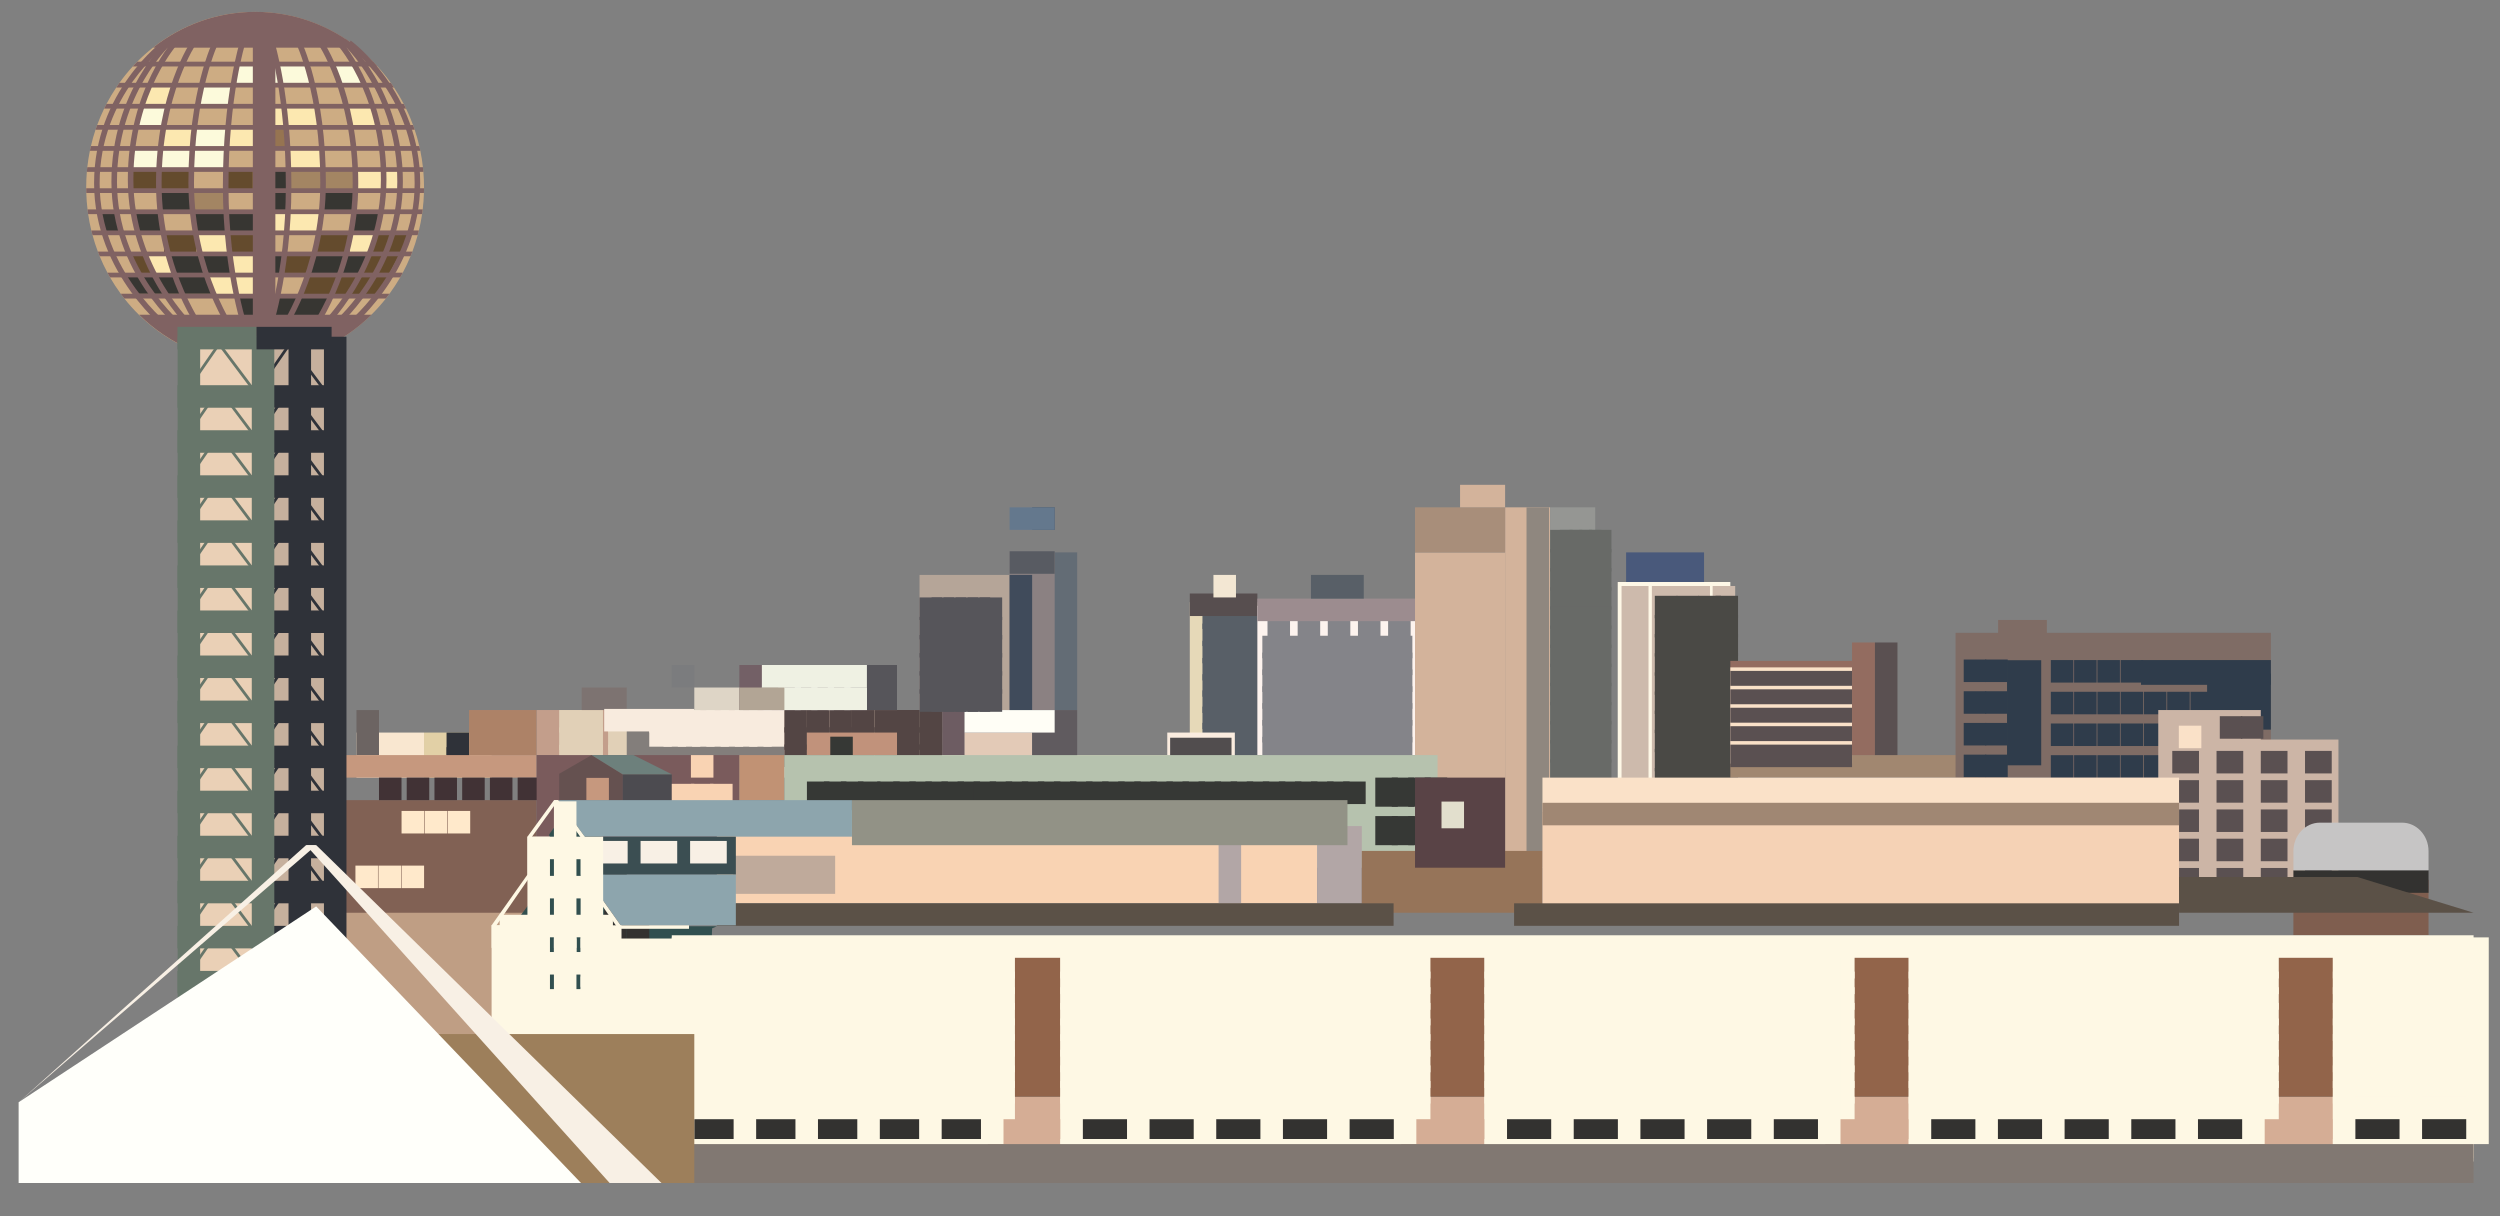 <?xml version="1.0" encoding="UTF-8"?>
<svg width="111px" height="54px" viewBox="0 0 111 54" version="1.1" xmlns="http://www.w3.org/2000/svg" xmlns:xlink="http://www.w3.org/1999/xlink">
    <rect x="0" y="0" width="111" height="54" fill="#808080" stroke="none"/>
    <title>knoxville-skyline</title>
    <g id="Symbols" stroke="none" stroke-width="1" fill="none" fill-rule="evenodd">
        <g id="state" transform="translate(-796, -135)" fill-rule="nonzero">
            <g id="knoxville-skyline" transform="translate(796.133, 136.03)">
                <rect id="Rectangle" fill="#E2D0A6" x="18.694" y="31.496" width="3" height="2"></rect>
                <g id="Group" transform="translate(19.694, 31.496)" fill="#2F3239">
                    <rect id="Rectangle" x="0" y="0" width="1" height="1"></rect>
                    <rect id="Rectangle" x="0" y="0.649" width="1" height="1"></rect>
                </g>
                <rect id="Rectangle" fill="#AD8267" x="20.694" y="30.496" width="3" height="2"></rect>
                <rect id="Rectangle" fill="#C39E8B" x="23.694" y="30.496" width="4" height="2"></rect>
                <g id="Group" transform="translate(24.694, 30.496)" fill="#E1D0B7">
                    <rect id="Rectangle" x="0" y="0" width="1" height="1"></rect>
                    <rect id="Rectangle" x="0.944" y="0" width="1" height="1"></rect>
                    <rect id="Rectangle" x="2.173" y="0" width="1" height="1"></rect>
                    <rect id="Rectangle" x="0" y="0.772" width="1" height="1"></rect>
                    <rect id="Rectangle" x="0.944" y="0.772" width="1" height="1"></rect>
                    <rect id="Rectangle" x="2.173" y="0.772" width="1" height="1"></rect>
                    <rect id="Rectangle" x="0" y="1.545" width="1" height="1"></rect>
                    <rect id="Rectangle" x="0.944" y="1.545" width="1" height="1"></rect>
                    <rect id="Rectangle" x="2.173" y="1.545" width="1" height="1"></rect>
                </g>
                <rect id="Rectangle" fill="#7D7371" x="25.694" y="29.496" width="2" height="1"></rect>
                <rect id="Rectangle" fill="#F9E7D0" x="15.694" y="31.496" width="3" height="2"></rect>
                <rect id="Rectangle" fill="#6C6462" x="15.694" y="30.496" width="1" height="2"></rect>
                <rect id="Rectangle" fill="#837E7B" x="27.694" y="30.496" width="7" height="2"></rect>
                <g id="Group" transform="translate(28.694, 30.496)" fill="#F8EBDE">
                    <g id="Rectangle">
                        <rect x="0" y="0.627" width="1" height="1"></rect>
                        <rect x="0" y="0" width="1" height="1"></rect>
                    </g>
                    <g transform="translate(0.634, 0)" id="Rectangle">
                        <rect x="0" y="0.627" width="1" height="1"></rect>
                        <rect x="0" y="0" width="1" height="1"></rect>
                    </g>
                    <g transform="translate(1.268, 0)" id="Rectangle">
                        <rect x="0" y="0.627" width="1" height="1"></rect>
                        <rect x="0" y="0" width="1" height="1"></rect>
                    </g>
                    <g transform="translate(1.902, 0)" id="Rectangle">
                        <rect x="0" y="0.627" width="1" height="1"></rect>
                        <rect x="0" y="0" width="1" height="1"></rect>
                    </g>
                    <g transform="translate(2.536, 0)" id="Rectangle">
                        <rect x="0" y="0.627" width="1" height="1"></rect>
                        <rect x="0" y="0" width="1" height="1"></rect>
                    </g>
                    <g transform="translate(3.17, 0)" id="Rectangle">
                        <rect x="0" y="0.627" width="1" height="1"></rect>
                        <rect x="0" y="0" width="1" height="1"></rect>
                    </g>
                    <g transform="translate(3.804, 0)" id="Rectangle">
                        <rect x="0" y="0.627" width="1" height="1"></rect>
                        <rect x="0" y="0" width="1" height="1"></rect>
                    </g>
                    <g transform="translate(4.438, 0)" id="Rectangle">
                        <rect x="0" y="0.627" width="1" height="1"></rect>
                        <rect x="0" y="0" width="1" height="1"></rect>
                    </g>
                    <g transform="translate(5.072, 0)" id="Rectangle">
                        <rect x="0" y="0.627" width="1" height="1"></rect>
                        <rect x="0" y="0" width="1" height="1"></rect>
                    </g>
                </g>
                <rect id="Rectangle" fill="#F8EBDE" x="26.694" y="30.446" width="4" height="1"></rect>
                <rect id="Rectangle" fill="#7B7C7E" x="29.694" y="28.496" width="1" height="1"></rect>
                <rect id="Rectangle" fill="#6D5C62" x="41.694" y="30.496" width="1" height="3"></rect>
                <rect id="Rectangle" fill="#FFF6E0" x="34.694" y="32.496" width="8" height="1"></rect>
                <rect id="Rectangle" fill="#E3CAB7" x="34.694" y="30.496" width="7" height="2"></rect>
                <g id="Group" transform="translate(34.694, 30.496)" fill="#534544">
                    <rect id="Rectangle" x="0" y="0" width="1" height="1"></rect>
                    <rect id="Rectangle" x="0" y="0.765" width="1" height="1"></rect>
                    <rect id="Rectangle" x="0" y="1.529" width="1" height="1"></rect>
                </g>
                <g id="Group" transform="translate(35.694, 30.496)" fill="#534544">
                    <rect id="Rectangle" x="0" y="0" width="1" height="1"></rect>
                    <rect id="Rectangle" x="0" y="0.765" width="1" height="1"></rect>
                    <rect id="Rectangle" x="0" y="1.529" width="1" height="1"></rect>
                </g>
                <g id="Group" transform="translate(36.694, 30.496)" fill="#534544">
                    <rect id="Rectangle" x="0" y="0" width="1" height="1"></rect>
                    <rect id="Rectangle" x="0" y="0.765" width="1" height="1"></rect>
                    <rect id="Rectangle" x="0" y="1.529" width="1" height="1"></rect>
                </g>
                <g id="Group" transform="translate(37.694, 30.496)" fill="#534544">
                    <rect id="Rectangle" x="0" y="0" width="1" height="1"></rect>
                    <rect id="Rectangle" x="0" y="0.765" width="1" height="1"></rect>
                    <rect id="Rectangle" x="0" y="1.529" width="1" height="1"></rect>
                </g>
                <g id="Group" transform="translate(38.694, 30.496)" fill="#534544">
                    <rect id="Rectangle" x="0" y="0" width="1" height="1"></rect>
                    <rect id="Rectangle" x="0" y="0.765" width="1" height="1"></rect>
                    <rect id="Rectangle" x="0" y="1.529" width="1" height="1"></rect>
                </g>
                <g id="Group" transform="translate(39.694, 30.496)" fill="#534544">
                    <rect id="Rectangle" x="0" y="0" width="1" height="1"></rect>
                    <rect id="Rectangle" x="0" y="0.765" width="1" height="1"></rect>
                    <rect id="Rectangle" x="0" y="1.529" width="1" height="1"></rect>
                </g>
                <g id="Group" transform="translate(39.694, 30.496)" fill="#534544">
                    <rect id="Rectangle" x="0" y="0" width="1" height="1"></rect>
                    <rect id="Rectangle" x="0" y="0.765" width="1" height="1"></rect>
                    <rect id="Rectangle" x="0" y="1.529" width="1" height="1"></rect>
                </g>
                <g id="Group" transform="translate(40.694, 30.496)" fill="#534544">
                    <rect id="Rectangle" x="0" y="0" width="1" height="1"></rect>
                    <rect id="Rectangle" x="0" y="0.765" width="1" height="1"></rect>
                    <rect id="Rectangle" x="0" y="1.529" width="1" height="1"></rect>
                </g>
                <g id="Group" transform="translate(35.694, 31.496)">
                    <rect id="Rectangle" fill="#C1927B" x="0" y="0" width="4" height="1"></rect>
                    <rect id="Rectangle" fill="#363835" x="1.037" y="0.183" width="1" height="1"></rect>
                </g>
                <rect id="Rectangle" fill="#E3CAB7" x="42.694" y="31.496" width="3" height="2"></rect>
                <rect id="Rectangle" fill="#605B5F" x="45.694" y="30.496" width="2" height="3"></rect>
                <rect id="Rectangle" fill="#FFFEF6" x="42.694" y="30.496" width="4" height="1"></rect>
                <rect id="Rectangle" fill="#56555A" x="37.694" y="28.496" width="2" height="2"></rect>
                <rect id="Rectangle" fill="#736066" x="32.694" y="28.496" width="5" height="2"></rect>
                <rect id="Rectangle" fill="#DED5C6" x="30.694" y="29.496" width="2" height="1"></rect>
                <g id="Group" transform="translate(33.694, 28.496)" fill="#EFF1E3">
                    <rect id="Rectangle" x="3.664" y="0" width="1" height="1"></rect>
                    <rect id="Rectangle" x="2.931" y="0" width="1" height="1"></rect>
                    <rect id="Rectangle" x="2.199" y="0" width="1" height="1"></rect>
                    <rect id="Rectangle" x="1.466" y="0" width="1" height="1"></rect>
                    <rect id="Rectangle" x="0.733" y="0" width="1" height="1"></rect>
                    <rect id="Rectangle" x="0" y="0" width="1" height="1"></rect>
                </g>
                <g id="Group" transform="translate(33.694, 29.496)" fill="#EFF1E3">
                    <rect id="Rectangle" x="3.664" y="0" width="1" height="1"></rect>
                    <rect id="Rectangle" x="2.931" y="0" width="1" height="1"></rect>
                    <rect id="Rectangle" x="2.199" y="0" width="1" height="1"></rect>
                    <rect id="Rectangle" x="1.466" y="0" width="1" height="1"></rect>
                    <rect id="Rectangle" x="0.733" y="0" width="1" height="1"></rect>
                    <rect id="Rectangle" x="0" y="0" width="1" height="1"></rect>
                </g>
                <g id="Group" transform="translate(33.694, 29.496)" fill="#EFF1E3">
                    <rect id="Rectangle" x="3.664" y="0" width="1" height="1"></rect>
                    <rect id="Rectangle" x="2.931" y="0" width="1" height="1"></rect>
                    <rect id="Rectangle" x="2.199" y="0" width="1" height="1"></rect>
                    <rect id="Rectangle" x="1.466" y="0" width="1" height="1"></rect>
                    <rect id="Rectangle" x="0.733" y="0" width="1" height="1"></rect>
                    <rect id="Rectangle" x="0" y="0" width="1" height="1"></rect>
                </g>
                <rect id="Rectangle" fill="#B2A595" x="32.694" y="29.496" width="2" height="1"></rect>
                <rect id="Rectangle" fill="#B5A598" x="40.694" y="24.496" width="4" height="6"></rect>
                <g id="Group" transform="translate(40.694, 25.496)" fill="#56555A">
                    <g id="Rectangle">
                        <rect x="0" y="0" width="1" height="1"></rect>
                        <rect x="0.534" y="0" width="1" height="1"></rect>
                        <rect x="1.068" y="0" width="1" height="1"></rect>
                        <rect x="1.602" y="0" width="1" height="1"></rect>
                        <rect x="2.136" y="0" width="1" height="1"></rect>
                        <rect x="2.669" y="0" width="1" height="1"></rect>
                    </g>
                    <g transform="translate(0, 0.865)" id="Rectangle">
                        <rect x="0" y="0" width="1" height="1"></rect>
                        <rect x="0.534" y="0" width="1" height="1"></rect>
                        <rect x="1.068" y="0" width="1" height="1"></rect>
                        <rect x="1.602" y="0" width="1" height="1"></rect>
                        <rect x="2.136" y="0" width="1" height="1"></rect>
                        <rect x="2.669" y="0" width="1" height="1"></rect>
                    </g>
                    <g transform="translate(0, 1.668)" id="Rectangle">
                        <rect x="0" y="0" width="1" height="1"></rect>
                        <rect x="0.534" y="0" width="1" height="1"></rect>
                        <rect x="1.068" y="0" width="1" height="1"></rect>
                        <rect x="1.602" y="0" width="1" height="1"></rect>
                        <rect x="2.136" y="0" width="1" height="1"></rect>
                        <rect x="2.669" y="0" width="1" height="1"></rect>
                    </g>
                    <g transform="translate(0, 2.471)" id="Rectangle">
                        <rect x="0" y="0" width="1" height="1"></rect>
                        <rect x="0.534" y="0" width="1" height="1"></rect>
                        <rect x="1.068" y="0" width="1" height="1"></rect>
                        <rect x="1.602" y="0" width="1" height="1"></rect>
                        <rect x="2.136" y="0" width="1" height="1"></rect>
                        <rect x="2.669" y="0" width="1" height="1"></rect>
                    </g>
                    <g transform="translate(0, 3.275)" id="Rectangle">
                        <rect x="0" y="0" width="1" height="1"></rect>
                        <rect x="0.534" y="0" width="1" height="1"></rect>
                        <rect x="1.068" y="0" width="1" height="1"></rect>
                        <rect x="1.602" y="0" width="1" height="1"></rect>
                        <rect x="2.136" y="0" width="1" height="1"></rect>
                        <rect x="2.669" y="0" width="1" height="1"></rect>
                    </g>
                    <g transform="translate(0, 4.078)" id="Rectangle">
                        <rect x="0" y="0" width="1" height="1"></rect>
                        <rect x="0.534" y="0" width="1" height="1"></rect>
                        <rect x="1.068" y="0" width="1" height="1"></rect>
                        <rect x="1.602" y="0" width="1" height="1"></rect>
                        <rect x="2.136" y="0" width="1" height="1"></rect>
                        <rect x="2.669" y="0" width="1" height="1"></rect>
                    </g>
                </g>
                <rect id="Rectangle" fill="#636C75" x="45.694" y="23.496" width="2" height="7"></rect>
                <rect id="Rectangle" fill="#8B8182" x="44.694" y="23.496" width="2" height="7"></rect>
                <rect id="Rectangle" fill="#404B5B" x="44.694" y="24.496" width="1" height="6"></rect>
                <rect id="Rectangle" fill="#585B62" x="44.694" y="23.446" width="2" height="1"></rect>
                <rect id="Rectangle" fill="#404B5B" x="45.694" y="21.496" width="1" height="1"></rect>
                <rect id="Rectangle" fill="#64788D" x="44.694" y="21.496" width="2" height="1"></rect>
                <rect id="Rectangle" fill="#F9D3B3" x="47.694" y="32.496" width="4" height="1"></rect>
                <g id="Group" transform="translate(52.694, 24.496)">
                    <rect id="Rectangle" fill="#E6D9B8" x="0" y="1.209" width="3" height="7.714"></rect>
                    <g transform="translate(0.562, 1.398)" fill="#585F67" id="Rectangle">
                        <g>
                            <rect x="0" y="0" width="1" height="1"></rect>
                            <rect x="0.809" y="0" width="1" height="1"></rect>
                            <rect x="1.617" y="0" width="1" height="1"></rect>
                        </g>
                        <g transform="translate(0, 0.763)">
                            <rect x="0" y="0" width="1" height="1"></rect>
                            <rect x="0.809" y="0" width="1" height="1"></rect>
                            <rect x="1.617" y="0" width="1" height="1"></rect>
                        </g>
                        <g transform="translate(0, 1.526)">
                            <rect x="0" y="0" width="1" height="1"></rect>
                            <rect x="0.809" y="0" width="1" height="1"></rect>
                            <rect x="1.617" y="0" width="1" height="1"></rect>
                        </g>
                        <g transform="translate(0, 2.289)">
                            <rect x="0" y="0" width="1" height="1"></rect>
                            <rect x="1.027" y="0" width="1" height="1"></rect>
                            <rect x="0.647" y="0" width="1" height="1"></rect>
                            <rect x="1.617" y="0" width="1" height="1"></rect>
                        </g>
                        <g transform="translate(0, 3.01)">
                            <rect x="0" y="0" width="1" height="1"></rect>
                            <rect x="1.027" y="0" width="1" height="1"></rect>
                            <rect x="0.647" y="0" width="1" height="1"></rect>
                            <rect x="1.617" y="0" width="1" height="1"></rect>
                        </g>
                        <g transform="translate(0, 3.73)">
                            <rect x="0" y="0" width="1" height="1"></rect>
                            <rect x="1.027" y="0" width="1" height="1"></rect>
                            <rect x="0.647" y="0" width="1" height="1"></rect>
                            <rect x="1.617" y="0" width="1" height="1"></rect>
                        </g>
                        <g transform="translate(0, 4.45)">
                            <rect x="0" y="0" width="1" height="1"></rect>
                            <rect x="1.027" y="0" width="1" height="1"></rect>
                            <rect x="0.647" y="0" width="1" height="1"></rect>
                            <rect x="1.617" y="0" width="1" height="1"></rect>
                        </g>
                        <g transform="translate(0, 5.17)">
                            <rect x="0" y="0" width="1" height="1"></rect>
                            <rect x="1.027" y="0" width="1" height="1"></rect>
                            <rect x="0.647" y="0" width="1" height="1"></rect>
                            <rect x="1.617" y="0" width="1" height="1"></rect>
                        </g>
                        <g transform="translate(0, 5.89)">
                            <rect x="0" y="0" width="1" height="1"></rect>
                            <rect x="1.027" y="0" width="1" height="1"></rect>
                            <rect x="0.647" y="0" width="1" height="1"></rect>
                            <rect x="1.617" y="0" width="1" height="1"></rect>
                        </g>
                        <g transform="translate(0, 6.61)">
                            <rect x="0" y="0" width="1" height="1"></rect>
                            <rect x="1.027" y="0" width="1" height="1"></rect>
                            <rect x="0.647" y="0" width="1" height="1"></rect>
                            <rect x="1.617" y="0" width="1" height="1"></rect>
                        </g>
                    </g>
                    <rect id="Rectangle" fill="#574E4F" x="0" y="0.826" width="3" height="1"></rect>
                    <rect id="Rectangle" fill="#F3E7D3" x="1.05" y="0" width="1" height="1"></rect>
                </g>
                <g id="Group" transform="translate(51.694, 31.496)">
                    <rect id="Rectangle" fill="#FAECDF" x="0" y="0" width="3" height="2"></rect>
                    <rect id="Rectangle" fill="#514D4E" x="0.127" y="0.229" width="2.725" height="1.157"></rect>
                </g>
                <g id="Group" transform="translate(55.694, 24.496)">
                    <rect id="Rectangle" fill="#FDF3EE" x="0" y="1.373" width="7" height="6.627"></rect>
                    <rect id="Rectangle" fill="#848489" x="0.45" y="1.795" width="1" height="1"></rect>
                    <rect id="Rectangle" fill="#848489" x="1.789" y="1.795" width="1" height="1"></rect>
                    <rect id="Rectangle" fill="#848489" x="3.127" y="1.795" width="1" height="1"></rect>
                    <rect id="Rectangle" fill="#848489" x="4.466" y="1.795" width="1" height="1"></rect>
                    <rect id="Rectangle" fill="#848489" x="5.805" y="1.795" width="1" height="1"></rect>
                    <rect id="Rectangle" fill="#848489" x="0.221" y="2.701" width="6.661" height="1"></rect>
                    <rect id="Rectangle" fill="#848489" x="0.221" y="3.449" width="6.661" height="1"></rect>
                    <rect id="Rectangle" fill="#848489" x="0.221" y="4.197" width="6.661" height="1"></rect>
                    <rect id="Rectangle" fill="#848489" x="0.221" y="4.944" width="6.661" height="1"></rect>
                    <rect id="Rectangle" fill="#848489" x="0.221" y="5.692" width="6.661" height="1"></rect>
                    <rect id="Rectangle" fill="#848489" x="0.221" y="6.44" width="6.661" height="1"></rect>
                    <rect id="Rectangle" fill="#848489" x="0.221" y="7.188" width="6.661" height="1"></rect>
                    <rect id="Rectangle" fill="#9C8C8F" x="0" y="1.053" width="7" height="1"></rect>
                    <rect id="Rectangle" fill="#585F67" x="2.379" y="0" width="2.346" height="1.053"></rect>
                </g>
                <rect id="Rectangle" fill="#D3B39B" x="62.694" y="23.496" width="4" height="14"></rect>
                <rect id="Rectangle" fill="#D3B39B" x="66.694" y="21.496" width="2" height="16"></rect>
                <rect id="Rectangle" fill="#A88E7A" x="62.694" y="21.496" width="4" height="2"></rect>
                <rect id="Rectangle" fill="#8F877F" x="67.644" y="21.496" width="1" height="16"></rect>
                <rect id="Rectangle" fill="#D3B39B" x="64.694" y="20.496" width="2" height="1"></rect>
                <rect id="Rectangle" fill="#959693" x="68.694" y="21.496" width="2" height="13"></rect>
                <g id="Group" transform="translate(68.694, 22.496)" fill="#686A67">
                    <g id="Rectangle">
                        <rect x="0" y="0" width="1" height="1"></rect>
                        <rect x="0.43" y="0" width="1" height="1"></rect>
                        <rect x="0.86" y="0" width="1" height="1"></rect>
                        <rect x="1.291" y="0" width="1" height="1"></rect>
                        <rect x="1.721" y="0" width="1" height="1"></rect>
                    </g>
                    <g transform="translate(0, 0.849)" id="Rectangle">
                        <rect x="0" y="0" width="1" height="1"></rect>
                        <rect x="0.43" y="0" width="1" height="1"></rect>
                        <rect x="0.86" y="0" width="1" height="1"></rect>
                        <rect x="1.291" y="0" width="1" height="1"></rect>
                        <rect x="1.721" y="0" width="1" height="1"></rect>
                    </g>
                    <g transform="translate(0, 1.697)" id="Rectangle">
                        <rect x="0" y="0" width="1" height="1"></rect>
                        <rect x="0.43" y="0" width="1" height="1"></rect>
                        <rect x="0.86" y="0" width="1" height="1"></rect>
                        <rect x="1.291" y="0" width="1" height="1"></rect>
                        <rect x="1.721" y="0" width="1" height="1"></rect>
                    </g>
                    <g transform="translate(0, 2.546)" id="Rectangle">
                        <rect x="0" y="0" width="1" height="1"></rect>
                        <rect x="0.43" y="0" width="1" height="1"></rect>
                        <rect x="0.86" y="0" width="1" height="1"></rect>
                        <rect x="1.291" y="0" width="1" height="1"></rect>
                        <rect x="1.721" y="0" width="1" height="1"></rect>
                    </g>
                    <g transform="translate(0, 3.395)" id="Rectangle">
                        <rect x="0" y="0" width="1" height="1"></rect>
                        <rect x="0.43" y="0" width="1" height="1"></rect>
                        <rect x="0.86" y="0" width="1" height="1"></rect>
                        <rect x="1.291" y="0" width="1" height="1"></rect>
                        <rect x="1.721" y="0" width="1" height="1"></rect>
                    </g>
                    <g transform="translate(0, 4.244)" id="Rectangle">
                        <rect x="0" y="0" width="1" height="1"></rect>
                        <rect x="0.43" y="0" width="1" height="1"></rect>
                        <rect x="0.86" y="0" width="1" height="1"></rect>
                        <rect x="1.291" y="0" width="1" height="1"></rect>
                        <rect x="1.721" y="0" width="1" height="1"></rect>
                    </g>
                    <g transform="translate(0, 5.092)" id="Rectangle">
                        <rect x="0" y="0" width="1" height="1"></rect>
                        <rect x="0.43" y="0" width="1" height="1"></rect>
                        <rect x="0.86" y="0" width="1" height="1"></rect>
                        <rect x="1.291" y="0" width="1" height="1"></rect>
                        <rect x="1.721" y="0" width="1" height="1"></rect>
                    </g>
                    <g transform="translate(0, 5.941)" id="Rectangle">
                        <rect x="0" y="0" width="1" height="1"></rect>
                        <rect x="0.43" y="0" width="1" height="1"></rect>
                        <rect x="0.86" y="0" width="1" height="1"></rect>
                        <rect x="1.291" y="0" width="1" height="1"></rect>
                        <rect x="1.721" y="0" width="1" height="1"></rect>
                    </g>
                    <g transform="translate(0, 6.79)" id="Rectangle">
                        <rect x="0" y="0" width="1" height="1"></rect>
                        <rect x="0.43" y="0" width="1" height="1"></rect>
                        <rect x="0.86" y="0" width="1" height="1"></rect>
                        <rect x="1.291" y="0" width="1" height="1"></rect>
                        <rect x="1.721" y="0" width="1" height="1"></rect>
                    </g>
                    <g transform="translate(0, 7.639)" id="Rectangle">
                        <rect x="0" y="0" width="1" height="1"></rect>
                        <rect x="0.43" y="0" width="1" height="1"></rect>
                        <rect x="0.86" y="0" width="1" height="1"></rect>
                        <rect x="1.291" y="0" width="1" height="1"></rect>
                        <rect x="1.721" y="0" width="1" height="1"></rect>
                    </g>
                    <g transform="translate(0, 8.487)" id="Rectangle">
                        <rect x="0" y="0" width="1" height="1"></rect>
                        <rect x="0.43" y="0" width="1" height="1"></rect>
                        <rect x="0.86" y="0" width="1" height="1"></rect>
                        <rect x="1.291" y="0" width="1" height="1"></rect>
                        <rect x="1.721" y="0" width="1" height="1"></rect>
                    </g>
                    <g transform="translate(0, 9.336)" id="Rectangle">
                        <rect x="0" y="0" width="1" height="1"></rect>
                        <rect x="0.43" y="0" width="1" height="1"></rect>
                        <rect x="0.86" y="0" width="1" height="1"></rect>
                        <rect x="1.291" y="0" width="1" height="1"></rect>
                        <rect x="1.721" y="0" width="1" height="1"></rect>
                    </g>
                    <g transform="translate(0, 10.185)" id="Rectangle">
                        <rect x="0" y="0" width="1" height="1"></rect>
                        <rect x="0.43" y="0" width="1" height="1"></rect>
                        <rect x="0.86" y="0" width="1" height="1"></rect>
                        <rect x="1.291" y="0" width="1" height="1"></rect>
                        <rect x="1.721" y="0" width="1" height="1"></rect>
                    </g>
                    <g transform="translate(0, 11.034)" id="Rectangle">
                        <rect x="0" y="0" width="1" height="1"></rect>
                        <rect x="0.43" y="0" width="1" height="1"></rect>
                        <rect x="0.86" y="0" width="1" height="1"></rect>
                        <rect x="1.291" y="0" width="1" height="1"></rect>
                        <rect x="1.721" y="0" width="1" height="1"></rect>
                    </g>
                </g>
                <g id="Group" transform="translate(71.694, 23.496)">
                    <rect id="Rectangle" fill="#FEF8E7" x="0" y="1.315" width="5" height="9.685"></rect>
                    <g transform="translate(0.17, 1.492)" fill="#CDBAAC" id="Rectangle">
                        <rect x="1.346" y="0" width="2.58" height="9.508"></rect>
                        <rect x="0" y="0" width="1.197" height="9.508"></rect>
                        <rect x="4.045" y="0" width="1" height="9.508"></rect>
                    </g>
                    <g transform="translate(1.647, 1.927)" fill="#4A4945" id="Rectangle">
                        <rect x="0" y="0" width="1" height="1"></rect>
                        <rect x="0.967" y="0" width="1" height="1"></rect>
                        <rect x="1.935" y="0" width="1" height="1"></rect>
                        <rect x="2.695" y="0" width="1" height="1"></rect>
                        <rect x="0" y="0.85" width="1" height="1"></rect>
                        <rect x="0.967" y="0.85" width="1" height="1"></rect>
                        <rect x="1.935" y="0.85" width="1" height="1"></rect>
                        <rect x="2.695" y="0.85" width="1" height="1"></rect>
                        <rect x="0" y="1.699" width="1" height="1"></rect>
                        <rect x="0.967" y="1.699" width="1" height="1"></rect>
                        <rect x="1.935" y="1.699" width="1" height="1"></rect>
                        <rect x="2.695" y="1.699" width="1" height="1"></rect>
                        <rect x="0" y="2.549" width="1" height="1"></rect>
                        <rect x="0.967" y="2.549" width="1" height="1"></rect>
                        <rect x="1.935" y="2.549" width="1" height="1"></rect>
                        <rect x="2.695" y="2.549" width="1" height="1"></rect>
                        <rect x="0" y="3.398" width="1" height="1"></rect>
                        <rect x="0.967" y="3.398" width="1" height="1"></rect>
                        <rect x="1.935" y="3.398" width="1" height="1"></rect>
                        <rect x="2.695" y="3.398" width="1" height="1"></rect>
                        <rect x="0" y="4.248" width="1" height="1"></rect>
                        <rect x="0.967" y="4.248" width="1" height="1"></rect>
                        <rect x="1.935" y="4.248" width="1" height="1"></rect>
                        <rect x="2.695" y="4.248" width="1" height="1"></rect>
                        <rect x="0" y="5.097" width="1" height="1"></rect>
                        <rect x="0.967" y="5.097" width="1" height="1"></rect>
                        <rect x="1.935" y="5.097" width="1" height="1"></rect>
                        <rect x="2.695" y="5.097" width="1" height="1"></rect>
                        <rect x="0" y="5.947" width="1" height="1"></rect>
                        <rect x="0.967" y="5.947" width="1" height="1"></rect>
                        <rect x="1.935" y="5.947" width="1" height="1"></rect>
                        <rect x="2.695" y="5.947" width="1" height="1"></rect>
                        <rect x="0" y="6.796" width="1" height="1"></rect>
                        <rect x="0.967" y="6.796" width="1" height="1"></rect>
                        <rect x="1.935" y="6.796" width="1" height="1"></rect>
                        <rect x="2.695" y="6.796" width="1" height="1"></rect>
                        <rect x="0" y="7.646" width="1" height="1"></rect>
                        <rect x="0.967" y="7.646" width="1" height="1"></rect>
                        <rect x="1.935" y="7.646" width="1" height="1"></rect>
                        <rect x="2.695" y="7.646" width="1" height="1"></rect>
                        <rect x="0" y="8.496" width="1" height="1"></rect>
                        <rect x="0.967" y="8.496" width="1" height="1"></rect>
                        <rect x="1.935" y="8.496" width="1" height="1"></rect>
                        <rect x="2.695" y="8.496" width="1" height="1"></rect>
                    </g>
                    <rect id="Rectangle" fill="#49597B" x="0.372" y="0" width="3.461" height="1.315"></rect>
                </g>
                <rect id="Rectangle" fill="#A18770" x="76.694" y="32.496" width="11" height="1"></rect>
                <g id="Group" transform="translate(76.694, 27.496)">
                    <rect id="Rectangle" fill="#936C60" x="0" y="0.818" width="5.404" height="4.182"></rect>
                    <g transform="translate(0, 1.106)" id="Rectangle">
                        <rect fill="#FAE1C8" x="0" y="0" width="5.404" height="1"></rect>
                        <rect fill="#5A5051" x="0" y="0.156" width="5.404" height="1"></rect>
                        <rect fill="#FAE1C8" x="0" y="0.818" width="5.404" height="1"></rect>
                        <rect fill="#5A5051" x="0" y="0.974" width="5.404" height="1"></rect>
                        <rect fill="#FAE1C8" x="0" y="1.637" width="5.404" height="1"></rect>
                        <rect fill="#5A5051" x="0" y="1.792" width="5.404" height="1"></rect>
                        <rect fill="#FAE1C8" x="0" y="2.455" width="5.404" height="1"></rect>
                        <rect fill="#5A5051" x="0" y="2.611" width="5.404" height="1"></rect>
                        <rect fill="#FAE1C8" x="0" y="3.273" width="5.404" height="1"></rect>
                        <rect fill="#5A5051" x="0" y="3.429" width="5.404" height="1"></rect>
                    </g>
                    <rect id="Rectangle" fill="#936C60" x="5.404" y="0" width="1.016" height="5"></rect>
                    <rect id="Rectangle" fill="#5A5051" x="6.42" y="0" width="1" height="5"></rect>
                </g>
                <g id="Group" transform="translate(86.694, 26.496)">
                    <rect id="Rectangle" fill="#7F6C65" x="0" y="0.571" width="14" height="6.429"></rect>
                    <rect id="Rectangle" fill="#7F6C65" x="1.888" y="0" width="2.167" height="1"></rect>
                    <g transform="translate(0.362, 1.757)" fill="#2F3C4B" id="Rectangle">
                        <g>
                            <rect x="0" y="0" width="1" height="1"></rect>
                            <rect x="0.954" y="0" width="1" height="1"></rect>
                            <rect x="0" y="1.408" width="1" height="1"></rect>
                            <rect x="0.954" y="1.408" width="1" height="1"></rect>
                            <rect x="0" y="2.815" width="1" height="1"></rect>
                            <rect x="0.954" y="2.815" width="1" height="1"></rect>
                            <rect x="0" y="4.223" width="1" height="1"></rect>
                            <rect x="0.954" y="4.223" width="1" height="1"></rect>
                            <rect x="3.868" y="0.024" width="1" height="1"></rect>
                            <rect x="3.868" y="1.432" width="1" height="1"></rect>
                            <rect x="3.868" y="2.84" width="1" height="1"></rect>
                            <rect x="3.868" y="4.247" width="1" height="1"></rect>
                            <rect x="4.901" y="0.024" width="1" height="1"></rect>
                            <rect x="4.901" y="1.432" width="1" height="1"></rect>
                            <rect x="4.901" y="2.84" width="1" height="1"></rect>
                            <rect x="4.901" y="4.247" width="1" height="1"></rect>
                            <rect x="5.935" y="0.024" width="1" height="1"></rect>
                            <rect x="5.935" y="1.432" width="1" height="1"></rect>
                            <rect x="5.935" y="2.84" width="1" height="1"></rect>
                            <rect x="5.935" y="4.247" width="1" height="1"></rect>
                            <rect x="6.968" y="0.024" width="1" height="1"></rect>
                            <rect x="6.968" y="1.432" width="1" height="1"></rect>
                            <rect x="6.968" y="2.84" width="1" height="1"></rect>
                            <rect x="6.968" y="4.247" width="1" height="1"></rect>
                            <rect x="8.001" y="1.432" width="1" height="1"></rect>
                            <rect x="8.001" y="2.84" width="1" height="1"></rect>
                            <rect x="8.001" y="4.247" width="1" height="1"></rect>
                            <rect x="9.034" y="1.432" width="1" height="1"></rect>
                            <rect x="10.068" y="1.432" width="1" height="1"></rect>
                            <rect x="1.923" y="0.03" width="1.518" height="4.667"></rect>
                        </g>
                        <rect x="7.872" y="0.024" width="5.766" height="1.1"></rect>
                        <rect x="10.806" y="0.628" width="2.832" height="2.485"></rect>
                    </g>
                </g>
                <g id="Group" transform="translate(95.694, 30.496)">
                    <g fill="#CCB5A6" id="Rectangle">
                        <rect x="0" y="0" width="4.552" height="8"></rect>
                        <rect x="3.849" y="1.31" width="4.151" height="6.69"></rect>
                    </g>
                    <g transform="translate(0.622, 0.273)" id="Rectangle">
                        <g transform="translate(0, 1.541)" fill="#5A5051">
                            <rect x="0" y="0" width="1.186" height="1"></rect>
                            <rect x="1.965" y="0" width="1.186" height="1"></rect>
                            <rect x="3.93" y="0" width="1.186" height="1"></rect>
                            <rect x="5.894" y="0" width="1.186" height="1"></rect>
                            <rect x="0" y="1.299" width="1.186" height="1"></rect>
                            <rect x="1.965" y="1.299" width="1.186" height="1"></rect>
                            <rect x="3.93" y="1.299" width="1.186" height="1"></rect>
                            <rect x="5.894" y="1.299" width="1.186" height="1"></rect>
                            <rect x="0" y="2.599" width="1.186" height="1"></rect>
                            <rect x="1.965" y="2.599" width="1.186" height="1"></rect>
                            <rect x="3.93" y="2.599" width="1.186" height="1"></rect>
                            <rect x="5.894" y="2.599" width="1.186" height="1"></rect>
                            <rect x="0" y="3.898" width="1.186" height="1"></rect>
                            <rect x="1.965" y="3.898" width="1.186" height="1"></rect>
                            <rect x="3.93" y="3.898" width="1.186" height="1"></rect>
                            <rect x="5.894" y="3.898" width="1.186" height="1"></rect>
                            <rect x="0" y="5.198" width="1.186" height="1"></rect>
                            <rect x="1.965" y="5.198" width="1.186" height="1"></rect>
                            <rect x="3.93" y="5.198" width="1.186" height="1"></rect>
                            <rect x="5.894" y="5.198" width="1.186" height="1"></rect>
                        </g>
                        <rect fill="#5A5051" x="2.11" y="0" width="1" height="1"></rect>
                        <rect fill="#5A5051" x="3.044" y="0" width="1" height="1"></rect>
                        <rect fill="#FAE1C8" x="0.291" y="0.421" width="1" height="1"></rect>
                    </g>
                </g>
                <g id="Group" transform="translate(101.694, 35.496)">
                    <rect id="Rectangle" fill="#7F5E4F" x="0" y="2.539" width="6" height="2.461"></rect>
                    <rect id="Rectangle" fill="#333230" x="0" y="2.115" width="6" height="1"></rect>
                    <path d="M6,2.115 L0,2.115 L0,1.267 C0,0.567 0.526,0 1.175,0 L4.825,0 C5.474,0 6,0.567 6,1.267 L6,2.115 Z" id="Path" fill="#C6C5C5"></path>
                </g>
                <rect id="Rectangle" fill="#BF9E84" x="13.694" y="38.496" width="10" height="7"></rect>
                <g id="Group" transform="translate(14.694, 34.496)">
                    <rect id="Rectangle" fill="#816154" x="0" y="0" width="9" height="5"></rect>
                    <g transform="translate(0.954, 0.48)" fill="#FFE9CB" id="Rectangle">
                        <rect x="0" y="2.427" width="1" height="1"></rect>
                        <rect x="1.024" y="2.427" width="1" height="1"></rect>
                        <rect x="2.048" y="2.427" width="1" height="1"></rect>
                        <rect x="2.048" y="0" width="1" height="1"></rect>
                        <rect x="3.072" y="0" width="1" height="1"></rect>
                        <rect x="4.096" y="0" width="1" height="1"></rect>
                    </g>
                </g>
                <rect id="Rectangle" fill="#C6987E" x="14.694" y="32.496" width="9" height="1"></rect>
                <g id="Group" transform="translate(16.694, 33.496)" fill="#413235">
                    <rect id="Rectangle" x="0" y="0" width="1" height="1"></rect>
                    <rect id="Rectangle" x="1.231" y="0" width="1" height="1"></rect>
                    <rect id="Rectangle" x="2.463" y="0" width="1" height="1"></rect>
                    <rect id="Rectangle" x="3.694" y="0" width="1" height="1"></rect>
                    <rect id="Rectangle" x="4.925" y="0" width="1" height="1"></rect>
                    <rect id="Rectangle" x="6.157" y="0" width="1" height="1"></rect>
                </g>
                <rect id="Rectangle" fill="#7A5B5C" x="23.694" y="32.496" width="9" height="4"></rect>
                <g id="Group" transform="translate(24.694, 32.496)">
                    <g>
                        <polygon id="Path" fill="#655150" points="2.817 2.016 2.817 0.853 1.44 0 0 0.83 0 3"></polygon>
                        <rect id="Rectangle" fill="#C6987E" x="1.208" y="1.012" width="1" height="1"></rect>
                    </g>
                    <rect id="Rectangle" fill="#4C4B50" x="2.817" y="0.853" width="2.183" height="1.19"></rect>
                    <polygon id="Path" fill="#6D807C" points="1.44 0 2.817 0.853 5 0.853 3.301 0"></polygon>
                </g>
                <g id="Group" transform="translate(29.694, 32.496)" fill="#F9D3B3">
                    <rect id="Rectangle" x="0" y="1.276" width="1" height="1"></rect>
                    <rect id="Rectangle" x="0.85" y="1.276" width="1" height="1"></rect>
                    <rect id="Rectangle" x="0.85" y="0" width="1" height="1"></rect>
                    <rect id="Rectangle" x="1.7" y="1.276" width="1" height="1"></rect>
                </g>
                <rect id="Rectangle" fill="#C19274" x="32.694" y="32.496" width="2" height="2"></rect>
                <rect id="Rectangle" fill="#B6C2AE" x="34.694" y="32.496" width="29" height="5"></rect>
                <g id="Group" transform="translate(35.694, 33.496)" fill="#363835">
                    <rect id="Rectangle" x="3.12" y="0.174" width="1" height="1"></rect>
                    <rect id="Rectangle" x="3.833" y="0.174" width="1" height="1"></rect>
                    <rect id="Rectangle" x="4.546" y="0.174" width="1" height="1"></rect>
                    <rect id="Rectangle" x="5.26" y="0.174" width="1" height="1"></rect>
                    <rect id="Rectangle" x="5.973" y="0.174" width="1" height="1"></rect>
                    <rect id="Rectangle" x="6.687" y="0.174" width="1" height="1"></rect>
                    <rect id="Rectangle" x="7.4" y="0.174" width="1" height="1"></rect>
                    <rect id="Rectangle" x="8.114" y="0.174" width="1" height="1"></rect>
                    <rect id="Rectangle" x="8.827" y="0.174" width="1" height="1"></rect>
                    <rect id="Rectangle" x="9.54" y="0.174" width="1" height="1"></rect>
                    <rect id="Rectangle" x="10.254" y="0.174" width="1" height="1"></rect>
                    <rect id="Rectangle" x="10.967" y="0.174" width="1" height="1"></rect>
                    <rect id="Rectangle" x="11.681" y="0.174" width="1" height="1"></rect>
                    <rect id="Rectangle" x="12.394" y="0.174" width="1" height="1"></rect>
                    <rect id="Rectangle" x="13.108" y="0.174" width="1" height="1"></rect>
                    <rect id="Rectangle" x="13.821" y="0.174" width="1" height="1"></rect>
                    <rect id="Rectangle" x="14.534" y="0.174" width="1" height="1"></rect>
                    <rect id="Rectangle" x="15.248" y="0.174" width="1" height="1"></rect>
                    <rect id="Rectangle" x="15.961" y="0.174" width="1" height="1"></rect>
                    <rect id="Rectangle" x="16.675" y="0.174" width="1" height="1"></rect>
                    <rect id="Rectangle" x="17.388" y="0.174" width="1" height="1"></rect>
                    <rect id="Rectangle" x="18.101" y="0.174" width="1" height="1"></rect>
                    <rect id="Rectangle" x="18.815" y="0.174" width="1" height="1"></rect>
                    <rect id="Rectangle" x="19.528" y="0.174" width="1" height="1"></rect>
                    <rect id="Rectangle" x="20.242" y="0.174" width="1" height="1"></rect>
                    <rect id="Rectangle" x="20.955" y="0.174" width="1" height="1"></rect>
                    <rect id="Rectangle" x="21.669" y="0.174" width="1" height="1"></rect>
                    <rect id="Rectangle" x="22.382" y="0.174" width="1" height="1"></rect>
                    <rect id="Rectangle" x="23.096" y="0.174" width="1" height="1"></rect>
                    <rect id="Rectangle" x="23.809" y="0.174" width="1" height="1"></rect>
                    <g transform="translate(25.236, 0)" id="Rectangle">
                        <rect x="0" y="0" width="1" height="1.292"></rect>
                        <rect x="0.731" y="0" width="1" height="1.292"></rect>
                        <rect x="1.461" y="0" width="1" height="1.292"></rect>
                        <rect x="2.192" y="0" width="1" height="1.292"></rect>
                        <rect x="0" y="1.708" width="1" height="1.292"></rect>
                        <rect x="0.731" y="1.708" width="1" height="1.292"></rect>
                        <rect x="1.461" y="1.708" width="1" height="1.292"></rect>
                        <rect x="2.192" y="1.708" width="1" height="1.292"></rect>
                    </g>
                    <rect id="Rectangle" x="2.266" y="0.174" width="1" height="1.27"></rect>
                    <rect id="Rectangle" x="1.51" y="0.174" width="1" height="1.27"></rect>
                    <rect id="Rectangle" x="0.755" y="0.174" width="1" height="1.27"></rect>
                    <rect id="Rectangle" x="0" y="0.174" width="1" height="1.27"></rect>
                </g>
                <g id="Group" transform="translate(31.694, 33.496)">
                    <g transform="translate(0, 2.151)" id="Rectangle">
                        <rect fill="#F9D3B3" x="0" y="0" width="26.652" height="3.429"></rect>
                        <rect fill="#BFAA9B" x="0.73" y="1.318" width="4.524" height="1.692"></rect>
                        <rect fill="#B2A6A6" x="22.279" y="0" width="1" height="3.429"></rect>
                        <rect fill="#B2A6A6" x="26.653" y="0" width="1.984" height="3.429"></rect>
                    </g>
                    <rect id="Rectangle" fill="#967459" x="28.637" y="3.255" width="8.022" height="2.745"></rect>
                    <rect id="Rectangle" fill="#5B5147" x="0" y="5.581" width="30.048" height="1"></rect>
                    <rect id="Rectangle" fill="#F5D2B5" x="36.658" y="1.537" width="28.265" height="4.463"></rect>
                    <rect id="Rectangle" fill="#FAE1C8" x="36.658" y="0" width="28.265" height="1.537"></rect>
                    <rect id="Rectangle" fill="#A08773" x="36.658" y="1.118" width="28.265" height="1"></rect>
                    <rect id="Rectangle" fill="#5B5147" x="35.399" y="5.581" width="29.524" height="1"></rect>
                    <polygon id="Path" fill="#5B5147" points="78 6 72.841 4.414 64.923 4.414 64.923 6"></polygon>
                </g>
                <g id="Group" transform="translate(62.694, 33.496)">
                    <rect id="Rectangle" fill="#594346" x="0" y="0" width="4" height="4"></rect>
                    <rect id="Rectangle" fill="#E2DFCD" x="1.176" y="1.064" width="1" height="1.186"></rect>
                </g>
                <rect id="Rectangle" fill="#929286" x="37.694" y="34.496" width="22" height="2"></rect>
                <path d="M31.694,40.096 L28.21,40.096 L26.561,37.619 L26.561,36.12 L25.391,34.496 C25.391,34.496 24.228,36.024 24.249,36.025 C24.271,36.025 24.249,37.914 24.249,37.914 L22.694,40.004 L22.694,44.496 L31.333,44.496 L31.485,40.189 L31.694,40.096 Z" id="Path" fill="#314F4F"></path>
                <rect id="Rectangle" fill="#333230" x="27.694" y="39.496" width="1" height="5"></rect>
                <rect id="Rectangle" fill="#333230" x="26.694" y="37.496" width="1" height="7"></rect>
                <g id="Group" transform="translate(21.694, 34.496)">
                    <polygon id="Path" fill="#8DA5AD" points="4.138 1.623 16 1.623 16 0 2.959 0"></polygon>
                    <rect id="Rectangle" fill="#3B4E52" x="4.138" y="1.623" width="6.707" height="1.684"></rect>
                    <g transform="translate(4.414, 1.812)" fill="#F8F0E5" id="Rectangle">
                        <rect x="0" y="0" width="1.627" height="1"></rect>
                        <rect x="2.2" y="0" width="1.627" height="1"></rect>
                        <rect x="4.4" y="0" width="1.627" height="1"></rect>
                    </g>
                    <polygon id="Path" fill="#8DA5AD" points="4.138 3.307 5.73 5.558 10.845 5.558 10.845 3.307"></polygon>
                    <polygon id="Path" fill="#FEF8E4" points="2.771 0 2.959 0 4.138 1.623 4.138 3.307 5.73 5.558 8.765 5.558 8.765 5.714 5.62 5.714 3.962 3.307 3.962 1.661"></polygon>
                    <polygon id="Path" fill="#FEF8E4" points="2.959 0 2.771 0 1.591 1.623 1.591 3.307 0 5.558 0.109 5.714 1.767 3.307 1.767 1.661"></polygon>
                    <rect id="Rectangle" fill="#FEF8E4" x="1.624" y="1.623" width="2.451" height="1"></rect>
                    <rect id="Rectangle" fill="#FEF8E4" x="1.624" y="3.363" width="2.451" height="1"></rect>
                    <rect id="Rectangle" fill="#FEF8E4" x="2.767" y="0.053" width="1" height="8.505"></rect>
                    <rect id="Rectangle" fill="#FEF8E4" x="1.591" y="1.623" width="1" height="6.935"></rect>
                    <rect id="Rectangle" fill="#FEF8E4" x="3.953" y="1.623" width="1" height="6.935"></rect>
                    <rect id="Rectangle" fill="#FEF8E4" x="0.358" y="5.09" width="5.028" height="1"></rect>
                    <rect id="Rectangle" fill="#FEF8E4" x="0" y="5.558" width="1" height="4.442"></rect>
                    <rect id="Rectangle" fill="#FEF8E4" x="0" y="5.558" width="1.777" height="1"></rect>
                    <rect id="Rectangle" fill="#FEF8E4" x="2.767" y="5.558" width="1" height="1"></rect>
                    <rect id="Rectangle" fill="#FEF8E4" x="3.953" y="5.558" width="1.815" height="1"></rect>
                    <rect id="Rectangle" fill="#FEF8E4" x="0.094" y="6.744" width="8.671" height="1"></rect>
                    <rect id="Rectangle" fill="#FEF8E4" x="2.767" y="6.145" width="1" height="1"></rect>
                    <g transform="translate(0.094, 6.145)" fill="#FEF8E4" id="Rectangle">
                        <rect x="0" y="0" width="1.682" height="1"></rect>
                        <rect x="3.859" y="0" width="4.813" height="1"></rect>
                    </g>
                    <g transform="translate(0.094, 7.289)" fill="#FEF8E4" id="Rectangle">
                        <rect x="0" y="0" width="1.682" height="1"></rect>
                        <rect x="3.859" y="0" width="4.813" height="1"></rect>
                    </g>
                    <g transform="translate(0.094, 7.833)" fill="#FEF8E4" id="Rectangle">
                        <rect x="0" y="0" width="1.682" height="1"></rect>
                        <rect x="3.859" y="0" width="4.813" height="1"></rect>
                    </g>
                    <rect id="Rectangle" fill="#FEF8E4" x="0.094" y="8.391" width="8.672" height="1"></rect>
                    <rect id="Rectangle" fill="#FEF8E4" x="0.094" y="8.998" width="8.672" height="1"></rect>
                    <rect id="Rectangle" fill="#FEF8E4" x="0.094" y="9.605" width="8.672" height="1"></rect>
                    <rect id="Rectangle" fill="#FEF8E4" x="1.591" y="8.457" width="1" height="1.543"></rect>
                    <rect id="Rectangle" fill="#FEF8E4" x="2.064" y="8.457" width="1" height="1.543"></rect>
                    <rect id="Rectangle" fill="#FEF8E4" x="2.537" y="8.457" width="1" height="1.543"></rect>
                    <rect id="Rectangle" fill="#FEF8E4" x="3.01" y="8.457" width="1" height="1.543"></rect>
                    <rect id="Rectangle" fill="#FEF8E4" x="3.483" y="8.457" width="1" height="1.543"></rect>
                    <rect id="Rectangle" fill="#FEF8E4" x="3.956" y="8.457" width="1" height="1.543"></rect>
                </g>
                <g id="Group" transform="translate(29.694, 40.496)">
                    <rect id="Rectangle" fill="#D5AD95" x="0" y="7.166" width="80" height="2.735"></rect>
                    <rect id="Rectangle" fill="#92644A" x="0.079" y="0.296" width="79.921" height="6.87"></rect>
                    <g transform="translate(0, 0.094)" id="Rectangle">
                        <g transform="translate(0, 0.001)">
                            <rect fill="#788573" x="0.079" y="0.201" width="13.863" height="8.863"></rect>
                            <g transform="translate(0.079, 0.929)" fill="#333230">
                                <rect x="0.071" y="0" width="13.728" height="1.441"></rect>
                                <rect x="0.071" y="2.083" width="13.728" height="1.388"></rect>
                                <rect x="0.071" y="4.165" width="13.792" height="1.437"></rect>
                                <rect x="0" y="6.248" width="13.8" height="1.888"></rect>
                            </g>
                            <g fill="#FEF8E4">
                                <g transform="translate(0, 0.824)">
                                    <rect x="0" y="0" width="15.236" height="1"></rect>
                                    <rect x="0" y="0.694" width="15.236" height="1"></rect>
                                    <rect x="0" y="1.388" width="15.236" height="1"></rect>
                                    <rect x="0" y="2.083" width="15.236" height="1"></rect>
                                    <rect x="0" y="2.777" width="15.236" height="1"></rect>
                                    <rect x="0" y="3.471" width="15.236" height="1"></rect>
                                    <rect x="0" y="4.165" width="15.236" height="1"></rect>
                                    <rect x="0" y="4.859" width="15.236" height="1"></rect>
                                    <rect x="0" y="5.553" width="15.236" height="1"></rect>
                                    <rect x="0" y="6.248" width="15.236" height="1"></rect>
                                </g>
                                <rect x="0" y="8.951" width="14.03" height="1"></rect>
                                <rect x="0" y="0" width="1" height="9.177"></rect>
                                <rect x="2.746" y="0" width="1" height="9.177"></rect>
                                <rect x="5.491" y="0" width="1" height="9.177"></rect>
                                <rect x="8.237" y="0" width="1" height="9.177"></rect>
                                <rect x="10.983" y="0" width="1" height="9.177"></rect>
                                <rect x="13.728" y="0" width="1" height="9.177"></rect>
                            </g>
                        </g>
                        <g transform="translate(17.252, 0.001)">
                            <rect fill="#788573" x="0.086" y="0.201" width="14.951" height="8.863"></rect>
                            <g transform="translate(0.086, 0.929)" fill="#333230">
                                <rect x="0.077" y="0" width="14.806" height="1.441"></rect>
                                <rect x="0.077" y="2.083" width="14.806" height="1.388"></rect>
                                <rect x="0.077" y="4.165" width="14.874" height="1.437"></rect>
                                <rect x="0" y="6.248" width="14.883" height="1.888"></rect>
                            </g>
                            <g fill="#FEF8E4">
                                <g transform="translate(0, 0.824)">
                                    <rect x="0" y="0" width="16.432" height="1"></rect>
                                    <rect x="0" y="0.694" width="16.432" height="1"></rect>
                                    <rect x="0" y="1.388" width="16.432" height="1"></rect>
                                    <rect x="0" y="2.083" width="16.432" height="1"></rect>
                                    <rect x="0" y="2.777" width="16.432" height="1"></rect>
                                    <rect x="0" y="3.471" width="16.432" height="1"></rect>
                                    <rect x="0" y="4.165" width="16.432" height="1"></rect>
                                    <rect x="0" y="4.859" width="16.432" height="1"></rect>
                                    <rect x="0" y="5.553" width="16.432" height="1"></rect>
                                    <rect x="0" y="6.248" width="16.432" height="1"></rect>
                                </g>
                                <rect x="0" y="8.951" width="15.131" height="1"></rect>
                                <rect x="0" y="0" width="1" height="9.177"></rect>
                                <rect x="2.961" y="0" width="1" height="9.177"></rect>
                                <rect x="5.922" y="0" width="1" height="9.177"></rect>
                                <rect x="8.883" y="0" width="1" height="9.177"></rect>
                                <rect x="11.844" y="0" width="1" height="9.177"></rect>
                                <rect x="14.806" y="0" width="1" height="9.177"></rect>
                            </g>
                        </g>
                        <g transform="translate(36.085, 0.001)">
                            <rect fill="#788573" x="0.086" y="0.201" width="14.951" height="8.863"></rect>
                            <g transform="translate(0.086, 0.929)" fill="#333230">
                                <rect x="0.077" y="0" width="14.806" height="1.441"></rect>
                                <rect x="0.077" y="2.083" width="14.806" height="1.388"></rect>
                                <rect x="0.077" y="4.165" width="14.874" height="1.437"></rect>
                                <rect x="0" y="6.248" width="14.883" height="1.888"></rect>
                            </g>
                            <g fill="#FEF8E4">
                                <g transform="translate(0, 0.824)">
                                    <rect x="0" y="0" width="16.432" height="1"></rect>
                                    <rect x="0" y="0.694" width="16.432" height="1"></rect>
                                    <rect x="0" y="1.388" width="16.432" height="1"></rect>
                                    <rect x="0" y="2.083" width="16.432" height="1"></rect>
                                    <rect x="0" y="2.777" width="16.432" height="1"></rect>
                                    <rect x="0" y="3.471" width="16.432" height="1"></rect>
                                    <rect x="0" y="4.165" width="16.432" height="1"></rect>
                                    <rect x="0" y="4.859" width="16.432" height="1"></rect>
                                    <rect x="0" y="5.553" width="16.432" height="1"></rect>
                                    <rect x="0" y="6.248" width="16.432" height="1"></rect>
                                </g>
                                <rect x="0" y="8.951" width="15.131" height="1"></rect>
                                <rect x="0" y="0" width="1" height="9.177"></rect>
                                <rect x="2.961" y="0" width="1" height="9.177"></rect>
                                <rect x="5.922" y="0" width="1" height="9.177"></rect>
                                <rect x="8.883" y="0" width="1" height="9.177"></rect>
                                <rect x="11.844" y="0" width="1" height="9.177"></rect>
                                <rect x="14.806" y="0" width="1" height="9.177"></rect>
                            </g>
                        </g>
                        <g transform="translate(54.919, 0.001)">
                            <rect fill="#788573" x="0.086" y="0.201" width="14.951" height="8.863"></rect>
                            <g transform="translate(0.086, 0.929)" fill="#333230">
                                <rect x="0.077" y="0" width="14.806" height="1.441"></rect>
                                <rect x="0.077" y="2.083" width="14.806" height="1.388"></rect>
                                <rect x="0.077" y="4.165" width="14.874" height="1.437"></rect>
                                <rect x="0" y="6.248" width="14.883" height="1.888"></rect>
                            </g>
                            <g fill="#FEF8E4">
                                <g transform="translate(0, 0.824)">
                                    <rect x="0" y="0" width="16.432" height="1"></rect>
                                    <rect x="0" y="0.694" width="16.432" height="1"></rect>
                                    <rect x="0" y="1.388" width="16.432" height="1"></rect>
                                    <rect x="0" y="2.083" width="16.432" height="1"></rect>
                                    <rect x="0" y="2.777" width="16.432" height="1"></rect>
                                    <rect x="0" y="3.471" width="16.432" height="1"></rect>
                                    <rect x="0" y="4.165" width="16.432" height="1"></rect>
                                    <rect x="0" y="4.859" width="16.432" height="1"></rect>
                                    <rect x="0" y="5.553" width="16.432" height="1"></rect>
                                    <rect x="0" y="6.248" width="16.432" height="1"></rect>
                                </g>
                                <rect x="0" y="8.951" width="15.131" height="1"></rect>
                                <rect x="0" y="0" width="1" height="9.177"></rect>
                                <rect x="2.961" y="0" width="1" height="9.177"></rect>
                                <rect x="5.922" y="0" width="1" height="9.177"></rect>
                                <rect x="8.883" y="0" width="1" height="9.177"></rect>
                                <rect x="11.844" y="0" width="1" height="9.177"></rect>
                                <rect x="14.806" y="0" width="1" height="9.177"></rect>
                            </g>
                        </g>
                        <g transform="translate(73.752, 0)">
                            <rect fill="#788573" x="0.085" y="0.202" width="6.163" height="8.863"></rect>
                            <g transform="translate(0.085, 0.929)" fill="#333230">
                                <rect x="0.077" y="0" width="6.086" height="1.44"></rect>
                                <rect x="0.077" y="2.082" width="6.086" height="1.388"></rect>
                                <rect x="0.077" y="4.164" width="6.086" height="1.437"></rect>
                                <rect x="0" y="6.248" width="6.163" height="1.888"></rect>
                            </g>
                            <g fill="#FEF8E4">
                                <g transform="translate(0, 0.824)">
                                    <rect x="0" y="0" width="6.248" height="1"></rect>
                                    <rect x="0" y="0.695" width="6.248" height="1"></rect>
                                    <rect x="0" y="1.388" width="6.248" height="1"></rect>
                                    <rect x="0" y="2.083" width="6.248" height="1"></rect>
                                    <rect x="0" y="2.777" width="6.248" height="1"></rect>
                                    <rect x="0" y="3.472" width="6.248" height="1"></rect>
                                    <rect x="0" y="4.165" width="6.248" height="1"></rect>
                                    <rect x="0" y="4.86" width="6.248" height="1"></rect>
                                    <rect x="0" y="5.554" width="6.248" height="1"></rect>
                                    <rect x="0" y="6.247" width="6.248" height="1"></rect>
                                </g>
                                <rect x="0" y="8.952" width="6.248" height="1"></rect>
                                <rect x="0" y="0" width="1" height="9.177"></rect>
                                <rect x="2.961" y="0" width="1" height="9.177"></rect>
                                <rect x="5.922" y="0" width="1" height="9.178"></rect>
                            </g>
                        </g>
                    </g>
                    <rect id="Rectangle" fill="#FEF8E4" x="0" y="0" width="80" height="1"></rect>
                    <rect id="Rectangle" fill="#817872" x="0" y="9.272" width="80" height="1.728"></rect>
                </g>
                <rect id="Rectangle" fill="#F8F0E5" x="12.694" y="36.496" width="1" height="4"></rect>
                <g id="Group" transform="translate(3.694, -0.504)">
                    <g>
                        <path d="M15,7.794 L15,7.834 C15,7.905 14.999,7.974 14.996,8.044 C14.989,8.289 14.97,8.531 14.941,8.77 C14.933,8.841 14.923,8.911 14.913,8.981 C14.878,9.226 14.831,9.469 14.772,9.707 C14.755,9.778 14.738,9.847 14.718,9.916 C14.651,10.165 14.572,10.407 14.483,10.644 C14.456,10.715 14.429,10.784 14.4,10.853 C14.297,11.102 14.184,11.344 14.057,11.58 C14.019,11.65 13.981,11.721 13.941,11.791 C13.795,12.042 13.637,12.285 13.466,12.517 C13.414,12.589 13.361,12.658 13.307,12.728 C13.105,12.982 12.89,13.224 12.66,13.45 C11.315,14.774 9.499,15.588 7.5,15.588 C5.5,15.588 3.684,14.774 2.34,13.45 C2.11,13.224 1.894,12.982 1.693,12.728 C1.639,12.658 1.586,12.589 1.534,12.517 C1.363,12.285 1.205,12.043 1.059,11.791 C1.019,11.721 0.98,11.65 0.943,11.58 C0.816,11.345 0.701,11.102 0.6,10.853 C0.571,10.784 0.544,10.715 0.517,10.644 C0.428,10.407 0.349,10.165 0.282,9.916 C0.262,9.847 0.245,9.778 0.228,9.707 C0.169,9.469 0.122,9.226 0.087,8.981 C0.077,8.911 0.067,8.841 0.059,8.77 C0.03,8.531 0.011,8.289 0.004,8.044 C0.001,7.974 0,7.905 0,7.834 L0,7.794 C0,7.563 0.01,7.333 0.028,7.107 C0.035,7.036 0.042,6.966 0.049,6.897 C0.077,6.652 0.114,6.41 0.163,6.171 C0.177,6.1 0.193,6.029 0.209,5.96 C0.266,5.713 0.335,5.47 0.414,5.234 C0.438,5.163 0.463,5.092 0.489,5.023 C0.579,4.775 0.683,4.532 0.797,4.297 C0.83,4.226 0.866,4.157 0.902,4.087 C1.033,3.836 1.176,3.594 1.334,3.36 C1.379,3.289 1.428,3.218 1.478,3.15 C1.66,2.896 1.857,2.653 2.067,2.424 C2.133,2.352 2.199,2.281 2.267,2.213 C2.485,1.991 2.716,1.784 2.959,1.592 C4.219,0.595 5.792,0.002 7.5,0.002 C9.206,0.002 10.779,0.593 12.04,1.592 C12.282,1.784 12.514,1.992 12.733,2.213 C12.801,2.281 12.867,2.352 12.933,2.424 C13.143,2.653 13.34,2.896 13.522,3.15 C13.572,3.218 13.621,3.289 13.668,3.36 C13.824,3.594 13.967,3.836 14.099,4.087 C14.134,4.157 14.17,4.226 14.203,4.297 C14.318,4.532 14.421,4.775 14.511,5.023 C14.537,5.092 14.562,5.163 14.584,5.234 C14.665,5.472 14.734,5.713 14.79,5.96 C14.807,6.031 14.822,6.1 14.837,6.171 C14.885,6.409 14.923,6.652 14.95,6.897 C14.958,6.967 14.965,7.036 14.971,7.107 C14.99,7.333 15,7.563 15,7.794 Z" id="Path" fill="#CDAC83"></path>
                        <rect id="Rectangle" fill="#FCFADB" x="4.755" y="5.128" width="1.558" height="1"></rect>
                        <rect id="Rectangle" fill="#FCE8B0" x="3.331" y="5.155" width="1.366" height="1"></rect>
                        <rect id="Rectangle" fill="#FCE8B0" x="8.922" y="6.065" width="1.539" height="1"></rect>
                        <rect id="Rectangle" fill="#FCE8B0" x="7.474" y="8.877" width="2.987" height="1"></rect>
                        <polygon id="Path" fill="#FCE8B0" points="12.969 5.128 11.694 5.128 11.52 4.147 12.733 4.147"></polygon>
                        <rect id="Rectangle" fill="#373632" x="10.46" y="7.899" width="1.442" height="1"></rect>
                        <rect id="Rectangle" fill="#373632" x="4.755" y="8.875" width="2.755" height="1"></rect>
                        <polygon id="Path" fill="#373632" points="3.366 9.812 2.216 9.812 2.139 8.875 3.366 8.875"></polygon>
                        <rect id="Rectangle" fill="#373632" x="3.255" y="7.907" width="1.392" height="1"></rect>
                        <rect id="Rectangle" fill="#373632" x="3.752" y="10.749" width="4.969" height="1"></rect>
                        <polygon id="Path" fill="#373632" points="7.5 12.52 2.294 12.52 1.649 11.685 7.5 11.634"></polygon>
                        <polygon id="Path" fill="#373632" points="10.365 13.633 6.936 13.661 6.711 12.574 10.865 12.574"></polygon>
                        <polygon id="Path" fill="#373632" points="11.786 8.875 13.043 8.875 12.931 9.84 11.786 9.84"></polygon>
                        <rect id="Rectangle" fill="#373632" x="7.509" y="7.002" width="1.501" height="1.793"></rect>
                        <rect id="Rectangle" fill="#644B2D" x="6.18" y="6.953" width="1.219" height="1"></rect>
                        <rect id="Rectangle" fill="#644B2D" x="1.928" y="6.953" width="2.719" height="1"></rect>
                        <rect id="Rectangle" fill="#644B2D" x="3.458" y="9.812" width="4.051" height="1"></rect>
                        <polygon id="Path" fill="#644B2D" points="1.897 10.697 3.551 10.697 3.951 11.685 2.34 11.731"></polygon>
                        <polygon id="Path" fill="#373632" points="1.593 9.812 0.797 9.862 0.593 8.823 1.299 8.823"></polygon>
                        <polygon id="Path" fill="#FCFADB" points="6.458 4.147 4.948 4.192 5.139 3.226 6.458 3.226"></polygon>
                        <rect id="Rectangle" fill="#FCE8B0" x="7.499" y="4.147" width="2.814" height="1"></rect>
                        <rect id="Rectangle" fill="#FCE8B0" x="6.313" y="5.128" width="1.214" height="1"></rect>
                        <rect id="Rectangle" fill="#FCFADB" x="2.041" y="6.043" width="4.183" height="1"></rect>
                        <polygon id="Path" fill="#FCE8B0" points="2.791 3.255 3.866 3.255 3.661 4.192 2.489 4.192"></polygon>
                        <polygon id="Path" fill="#FCFADB" points="2.483 4.192 3.558 4.192 3.353 5.129 2.181 5.129"></polygon>
                        <polygon id="Path" fill="#FCFADB" points="12.289 3.255 11.276 3.255 11.036 2.284 11.902 2.284"></polygon>
                        <polygon id="Path" fill="#644B2D" points="12.933 12.622 9.515 12.622 10.314 9.812 14.428 9.812"></polygon>
                        <polygon id="Path" fill="#373632" points="9.955 11.731 12.143 11.731 12.566 10.697 10.113 10.697"></polygon>
                        <rect id="Rectangle" fill="#644B2D" x="8.788" y="10.749" width="1.2" height="1"></rect>
                        <rect id="Rectangle" fill="#FCFADB" x="6.666" y="2.265" width="3.282" height="1"></rect>
                        <rect id="Rectangle" fill="#FCE8B0" x="6.409" y="10.717" width="1.064" height="1"></rect>
                        <polygon id="Path" fill="#FCE8B0" points="12.646 10.749 11.699 10.749 11.699 9.765 12.866 9.812"></polygon>
                        <polygon id="Path" fill="#FCE8B0" points="2.955 11.699 3.863 11.699 3.623 10.684 2.661 10.717"></polygon>
                        <rect id="Rectangle" fill="#FCE8B0" x="11.971" y="6.953" width="1.923" height="1"></rect>
                        <rect id="Rectangle" fill="#FCE8B0" x="4.902" y="9.765" width="1.411" height="1.022"></rect>
                        <rect id="Rectangle" fill="#A38563" x="9.011" y="7.002" width="2.96" height="1"></rect>
                        <rect id="Rectangle" fill="#A38563" x="4.697" y="7.907" width="1.483" height="1"></rect>
                        <rect id="Rectangle" fill="#967451" x="7.499" y="5.128" width="1.407" height="1"></rect>
                        <polygon id="Path" fill="#FCE8B0" points="7.474 12.622 5.622 12.622 5.366 11.636 7.474 11.636"></polygon>
                        <g transform="translate(0, 1.078)" fill="#806262">
                            <g transform="translate(0, 1.135)" id="Path">
                                <path d="M13.466,10.304 C13.414,10.376 13.361,10.445 13.306,10.515 L1.693,10.515 C1.639,10.445 1.586,10.376 1.534,10.304 L13.466,10.304 Z"></path>
                                <path d="M14.057,9.367 C14.019,9.437 13.981,9.508 13.941,9.578 L1.059,9.578 C1.019,9.508 0.98,9.437 0.943,9.367 L14.057,9.367 Z"></path>
                                <path d="M14.483,8.431 C14.456,8.502 14.428,8.571 14.4,8.64 L0.6,8.64 C0.571,8.571 0.544,8.502 0.517,8.431 L14.483,8.431 Z"></path>
                                <path d="M14.772,7.494 C14.755,7.565 14.738,7.634 14.718,7.703 L0.282,7.703 C0.262,7.634 0.245,7.565 0.228,7.494 L14.772,7.494 L14.772,7.494 Z"></path>
                                <path d="M14.941,6.557 C14.933,6.628 14.923,6.698 14.913,6.768 L0.087,6.768 C0.077,6.698 0.067,6.628 0.059,6.557 L14.941,6.557 Z"></path>
                                <path d="M15,5.621 C15,5.692 14.999,5.761 14.996,5.831 L0.004,5.831 C0.001,5.761 0,5.692 0,5.621 L15,5.621 Z"></path>
                                <path d="M14.972,4.893 L0.028,4.893 C0.035,4.823 0.042,4.753 0.049,4.684 L14.951,4.684 C14.958,4.753 14.965,4.823 14.972,4.893 Z"></path>
                                <path d="M14.837,3.958 L0.163,3.958 C0.177,3.887 0.193,3.816 0.209,3.747 L14.79,3.747 C14.807,3.818 14.822,3.887 14.837,3.958 Z"></path>
                                <path d="M14.584,3.021 L0.414,3.021 C0.438,2.95 0.463,2.879 0.489,2.81 L14.511,2.81 C14.537,2.879 14.562,2.95 14.584,3.021 Z"></path>
                                <path d="M14.203,2.084 L0.797,2.084 C0.83,2.013 0.866,1.944 0.902,1.874 L14.099,1.874 C14.134,1.944 14.17,2.013 14.203,2.084 Z"></path>
                                <path d="M13.668,1.147 L1.334,1.147 C1.379,1.076 1.428,1.005 1.478,0.937 L13.522,0.937 C13.572,1.005 13.621,1.076 13.668,1.147 Z"></path>
                                <path d="M12.933,0.211 L2.067,0.211 C2.133,0.139 2.199,0.068 2.267,0 L12.733,0 C12.801,0.068 12.867,0.139 12.933,0.211 Z"></path>
                            </g>
                            <g transform="translate(0.35, 0)">
                                <rect id="Rectangle" x="7.049" y="0" width="1" height="13.304"></rect>
                                <g transform="translate(0, 0.065)" id="Path">
                                    <g transform="translate(0, 0)">
                                        <path d="M6.683,13.253 C6.673,13.227 5.719,10.624 5.719,6.587 C5.719,2.551 6.477,0.174 6.485,0.15 L6.719,0.233 C6.712,0.256 5.967,2.598 5.967,6.587 C5.967,10.573 6.904,13.135 6.913,13.16 L6.683,13.253 Z"></path>
                                        <path d="M6.139,13.22 C6.119,13.193 4.188,10.499 4.188,6.442 C4.188,2.397 5.262,0.185 5.308,0.093 L5.528,0.21 C5.517,0.232 4.436,2.465 4.436,6.442 C4.436,10.413 6.317,13.038 6.336,13.064 L6.139,13.22 Z"></path>
                                        <path d="M4.808,13.223 C4.788,13.197 2.75,10.533 2.75,6.474 C2.75,2.418 4.298,0.169 4.364,0.076 L4.564,0.227 C4.548,0.25 2.998,2.508 2.998,6.474 C2.998,10.443 4.981,13.035 5.001,13.061 L4.808,13.223 Z"></path>
                                        <path d="M4.301,12.989 C4.273,12.964 1.498,10.377 1.498,6.305 C1.498,2.238 3.601,0.022 3.622,0 L3.796,0.182 C3.776,0.204 1.745,2.351 1.745,6.305 C1.745,10.262 4.438,12.772 4.465,12.797 L4.301,12.989 Z"></path>
                                        <path d="M3.814,12.959 C3.783,12.934 0.77,10.476 0.77,6.4 C0.77,2.326 3.267,0.097 3.292,0.075 L3.451,0.272 C3.427,0.293 1.017,2.451 1.017,6.4 C1.017,10.347 3.935,12.731 3.965,12.755 L3.814,12.959 Z"></path>
                                        <path d="M3.299,13.064 C3.266,13.039 0,10.544 0,6.465 C0,2.384 3.055,0.154 3.086,0.132 L3.226,0.344 C3.197,0.365 0.247,2.523 0.247,6.465 C0.247,10.414 3.412,12.832 3.444,12.856 L3.299,13.064 Z"></path>
                                    </g>
                                    <g transform="translate(7.567, 0)">
                                        <path d="M0.231,13.253 L0,13.16 C0.009,13.135 0.947,10.573 0.947,6.587 C0.947,2.598 0.202,0.256 0.194,0.233 L0.428,0.151 C0.436,0.174 1.194,2.552 1.194,6.587 C1.194,10.624 0.24,13.227 0.231,13.253 Z"></path>
                                        <path d="M0.774,13.22 L0.577,13.065 C0.596,13.038 2.477,10.409 2.477,6.442 C2.477,2.465 1.396,0.232 1.385,0.21 L1.605,0.093 C1.651,0.185 2.725,2.397 2.725,6.442 C2.725,10.499 0.794,13.193 0.774,13.22 Z"></path>
                                        <path d="M2.105,13.223 L1.913,13.061 C1.933,13.036 3.915,10.438 3.915,6.474 C3.915,2.501 2.365,0.25 2.349,0.227 L2.549,0.076 C2.615,0.169 4.163,2.418 4.163,6.474 C4.163,10.533 2.125,13.197 2.105,13.223 Z"></path>
                                        <path d="M2.612,12.989 L2.448,12.797 C2.475,12.772 5.168,10.258 5.168,6.305 C5.168,2.344 3.137,0.204 3.117,0.183 L3.291,0 C3.312,0.022 5.415,2.238 5.415,6.305 C5.415,10.377 2.64,12.964 2.612,12.989 Z"></path>
                                        <path d="M3.099,12.959 L2.948,12.755 C2.978,12.732 5.896,10.347 5.896,6.4 C5.896,2.451 3.486,0.293 3.462,0.272 L3.621,0.075 C3.647,0.097 6.144,2.327 6.144,6.4 C6.144,10.476 3.13,12.934 3.099,12.959 Z"></path>
                                        <path d="M3.614,13.064 L3.469,12.856 C3.501,12.832 6.666,10.41 6.666,6.465 C6.666,2.523 3.717,0.365 3.687,0.344 L3.827,0.132 C3.858,0.154 6.913,2.384 6.913,6.465 C6.913,10.544 3.647,13.039 3.614,13.064 Z"></path>
                                    </g>
                                </g>
                            </g>
                        </g>
                        <g transform="translate(2.35, 0)" fill="#806262" id="Path">
                            <path d="M9.699,1.59 L0.618,1.59 C1.879,0.593 3.451,0 5.16,0 C6.865,0 8.439,0.591 9.699,1.59 Z"></path>
                            <path d="M10.319,13.448 C8.975,14.772 7.159,15.585 5.16,15.585 C3.159,15.585 1.343,14.772 0,13.448 L10.319,13.448 L10.319,13.448 Z"></path>
                        </g>
                    </g>
                    <g transform="translate(4.051, 13.986)">
                        <rect id="Rectangle" fill="#EAD0B6" x="0.469" y="0.438" width="2.961" height="30.328"></rect>
                        <rect id="Rectangle" fill="#C6B09D" x="3.43" y="0.438" width="3.135" height="30.328"></rect>
                        <g>
                            <g transform="translate(0, 0.652)">
                                <polygon id="Path" fill="#67766A" points="3.332 2.187 1.852 0.214 0.488 2.185 0.388 2.11 1.848 0 3.43 2.108"></polygon>
                                <polygon id="Path" fill="#2F3239" points="6.467 2.187 4.987 0.214 3.623 2.185 3.522 2.11 4.983 0 6.564 2.108"></polygon>
                                <rect id="Rectangle" fill="#67766A" x="0" y="1.939" width="3.514" height="1"></rect>
                                <rect id="Rectangle" fill="#2F3239" x="3.514" y="1.939" width="3.331" height="1"></rect>
                            </g>
                            <g transform="translate(0, 2.652)">
                                <polygon id="Path" fill="#67766A" points="3.332 2.187 1.852 0.214 0.488 2.185 0.388 2.11 1.848 0 3.43 2.108"></polygon>
                                <polygon id="Path" fill="#2F3239" points="6.467 2.187 4.987 0.214 3.623 2.185 3.522 2.11 4.983 0 6.564 2.108"></polygon>
                                <rect id="Rectangle" fill="#67766A" x="0" y="1.939" width="3.514" height="1"></rect>
                                <rect id="Rectangle" fill="#2F3239" x="3.514" y="1.939" width="3.331" height="1"></rect>
                            </g>
                            <g transform="translate(0, 4.653)">
                                <polygon id="Path" fill="#67766A" points="3.332 2.187 1.852 0.214 0.488 2.185 0.388 2.11 1.848 0 3.43 2.108"></polygon>
                                <polygon id="Path" fill="#2F3239" points="6.467 2.187 4.987 0.214 3.623 2.185 3.522 2.11 4.983 0 6.564 2.108"></polygon>
                                <rect id="Rectangle" fill="#67766A" x="0" y="1.939" width="3.514" height="1"></rect>
                                <rect id="Rectangle" fill="#2F3239" x="3.514" y="1.939" width="3.331" height="1"></rect>
                            </g>
                            <g transform="translate(0, 6.653)">
                                <polygon id="Path" fill="#67766A" points="3.332 2.187 1.852 0.214 0.488 2.185 0.388 2.11 1.848 0 3.43 2.108"></polygon>
                                <polygon id="Path" fill="#2F3239" points="6.467 2.187 4.987 0.214 3.623 2.185 3.522 2.11 4.983 0 6.564 2.108"></polygon>
                                <rect id="Rectangle" fill="#67766A" x="0" y="1.939" width="3.514" height="1"></rect>
                                <rect id="Rectangle" fill="#2F3239" x="3.514" y="1.939" width="3.331" height="1"></rect>
                            </g>
                            <g transform="translate(0, 8.654)">
                                <polygon id="Path" fill="#67766A" points="3.332 2.187 1.852 0.214 0.488 2.185 0.388 2.11 1.848 0 3.43 2.108"></polygon>
                                <polygon id="Path" fill="#2F3239" points="6.467 2.187 4.987 0.214 3.623 2.185 3.522 2.11 4.983 0 6.564 2.108"></polygon>
                                <rect id="Rectangle" fill="#67766A" x="0" y="1.939" width="3.514" height="1"></rect>
                                <rect id="Rectangle" fill="#2F3239" x="3.514" y="1.939" width="3.331" height="1"></rect>
                            </g>
                            <g transform="translate(0, 10.654)">
                                <polygon id="Path" fill="#67766A" points="3.332 2.187 1.852 0.214 0.488 2.185 0.388 2.11 1.848 0 3.43 2.108"></polygon>
                                <polygon id="Path" fill="#2F3239" points="6.467 2.187 4.987 0.214 3.623 2.185 3.522 2.11 4.983 0 6.564 2.108"></polygon>
                                <rect id="Rectangle" fill="#67766A" x="0" y="1.939" width="3.514" height="1"></rect>
                                <rect id="Rectangle" fill="#2F3239" x="3.514" y="1.939" width="3.331" height="1"></rect>
                            </g>
                            <g transform="translate(0, 12.654)">
                                <polygon id="Path" fill="#67766A" points="3.332 2.187 1.852 0.214 0.488 2.185 0.388 2.11 1.848 0 3.43 2.108"></polygon>
                                <polygon id="Path" fill="#2F3239" points="6.467 2.187 4.987 0.214 3.623 2.185 3.522 2.11 4.983 0 6.564 2.108"></polygon>
                                <rect id="Rectangle" fill="#67766A" x="0" y="1.939" width="3.514" height="1"></rect>
                                <rect id="Rectangle" fill="#2F3239" x="3.514" y="1.939" width="3.331" height="1"></rect>
                            </g>
                            <g transform="translate(0, 14.655)">
                                <polygon id="Path" fill="#67766A" points="3.332 2.187 1.852 0.214 0.488 2.185 0.388 2.11 1.848 0 3.43 2.108"></polygon>
                                <polygon id="Path" fill="#2F3239" points="6.467 2.187 4.987 0.214 3.623 2.185 3.522 2.11 4.983 0 6.564 2.108"></polygon>
                                <rect id="Rectangle" fill="#67766A" x="0" y="1.939" width="3.514" height="1"></rect>
                                <rect id="Rectangle" fill="#2F3239" x="3.514" y="1.939" width="3.331" height="1"></rect>
                            </g>
                            <g transform="translate(0, 16.655)">
                                <polygon id="Path" fill="#67766A" points="3.332 2.187 1.852 0.214 0.488 2.185 0.388 2.11 1.848 0 3.43 2.108"></polygon>
                                <polygon id="Path" fill="#2F3239" points="6.467 2.187 4.987 0.214 3.623 2.185 3.522 2.11 4.983 0 6.564 2.108"></polygon>
                                <rect id="Rectangle" fill="#67766A" x="0" y="1.939" width="3.514" height="1"></rect>
                                <rect id="Rectangle" fill="#2F3239" x="3.514" y="1.939" width="3.331" height="1"></rect>
                            </g>
                            <g transform="translate(0, 18.656)">
                                <polygon id="Path" fill="#67766A" points="3.332 2.187 1.852 0.214 0.488 2.185 0.388 2.11 1.848 0 3.43 2.108"></polygon>
                                <polygon id="Path" fill="#2F3239" points="6.467 2.187 4.987 0.214 3.623 2.185 3.522 2.11 4.983 0 6.564 2.108"></polygon>
                                <rect id="Rectangle" fill="#67766A" x="0" y="1.939" width="3.514" height="1"></rect>
                                <rect id="Rectangle" fill="#2F3239" x="3.514" y="1.939" width="3.331" height="1"></rect>
                            </g>
                            <g transform="translate(0, 20.656)">
                                <polygon id="Path" fill="#67766A" points="3.332 2.187 1.852 0.214 0.488 2.185 0.388 2.11 1.848 0 3.43 2.108"></polygon>
                                <polygon id="Path" fill="#2F3239" points="6.467 2.187 4.987 0.214 3.623 2.185 3.522 2.11 4.983 0 6.564 2.108"></polygon>
                                <rect id="Rectangle" fill="#67766A" x="0" y="1.939" width="3.514" height="1"></rect>
                                <rect id="Rectangle" fill="#2F3239" x="3.514" y="1.939" width="3.331" height="1"></rect>
                            </g>
                            <g transform="translate(0, 22.656)">
                                <polygon id="Path" fill="#67766A" points="3.332 2.187 1.852 0.214 0.488 2.185 0.388 2.11 1.848 0 3.43 2.108"></polygon>
                                <polygon id="Path" fill="#2F3239" points="6.467 2.187 4.987 0.214 3.623 2.185 3.522 2.11 4.983 0 6.564 2.108"></polygon>
                                <rect id="Rectangle" fill="#67766A" x="0" y="1.939" width="3.514" height="1"></rect>
                                <rect id="Rectangle" fill="#2F3239" x="3.514" y="1.939" width="3.331" height="1"></rect>
                            </g>
                            <g transform="translate(0, 24.657)">
                                <polygon id="Path" fill="#67766A" points="3.332 2.187 1.852 0.214 0.488 2.185 0.388 2.11 1.848 0 3.43 2.108"></polygon>
                                <polygon id="Path" fill="#2F3239" points="6.467 2.187 4.987 0.214 3.623 2.185 3.522 2.11 4.983 0 6.564 2.108"></polygon>
                                <rect id="Rectangle" fill="#67766A" x="0" y="1.939" width="3.514" height="1"></rect>
                                <rect id="Rectangle" fill="#2F3239" x="3.514" y="1.939" width="3.331" height="1"></rect>
                            </g>
                            <g transform="translate(0, 26.657)">
                                <polygon id="Path" fill="#67766A" points="3.332 2.187 1.852 0.214 0.488 2.185 0.388 2.11 1.848 0 3.43 2.108"></polygon>
                                <polygon id="Path" fill="#2F3239" points="6.467 2.187 4.987 0.214 3.623 2.185 3.522 2.11 4.983 0 6.564 2.108"></polygon>
                                <rect id="Rectangle" fill="#67766A" x="0" y="1.939" width="3.514" height="1"></rect>
                                <rect id="Rectangle" fill="#2F3239" x="3.514" y="1.939" width="3.331" height="1"></rect>
                            </g>
                            <g transform="translate(0, 28.658)">
                                <polygon id="Path" fill="#67766A" points="3.332 2.187 1.852 0.214 0.488 2.185 0.388 2.11 1.848 0 3.43 2.108"></polygon>
                                <polygon id="Path" fill="#2F3239" points="6.467 2.187 4.987 0.214 3.623 2.185 3.522 2.11 4.983 0 6.564 2.108"></polygon>
                                <rect id="Rectangle" fill="#67766A" x="0" y="1.939" width="3.514" height="1"></rect>
                                <rect id="Rectangle" fill="#2F3239" x="3.514" y="1.939" width="3.331" height="1"></rect>
                            </g>
                            <rect id="Rectangle" fill="#67766A" x="3.301" y="0.438" width="1" height="30.576"></rect>
                            <rect id="Rectangle" fill="#2F3239" x="4.933" y="0.438" width="1" height="30.576"></rect>
                            <rect id="Rectangle" fill="#2F3239" x="6.505" y="0.438" width="1" height="30.576"></rect>
                            <rect id="Rectangle" fill="#67766A" x="0.009" y="0.438" width="1" height="30.576"></rect>
                            <rect id="Rectangle" fill="#67766A" x="0" y="0" width="3.522" height="1"></rect>
                            <rect id="Rectangle" fill="#2F3239" x="3.512" y="0" width="3.333" height="1"></rect>
                        </g>
                    </g>
                </g>
                <g id="Group" transform="translate(0.694, 36.496)">
                    <polygon id="Path" fill="#F8F0E5" points="13.215 0 0 11.414 12.761 0"></polygon>
                    <g transform="translate(0, 2.718)">
                        <rect id="Rectangle" fill="#9D7F5B" x="17.491" y="5.668" width="12.509" height="6.613"></rect>
                        <polygon id="Path" fill="#FFFFFA" points="13.211 0 0 8.695 0 12.282 24.971 12.282"></polygon>
                    </g>
                    <polygon id="Path" fill="#F8F0E5" points="26.242 15 12.761 0 13.215 0 28.544 15"></polygon>
                </g>
            </g>
        </g>
    </g>
</svg>